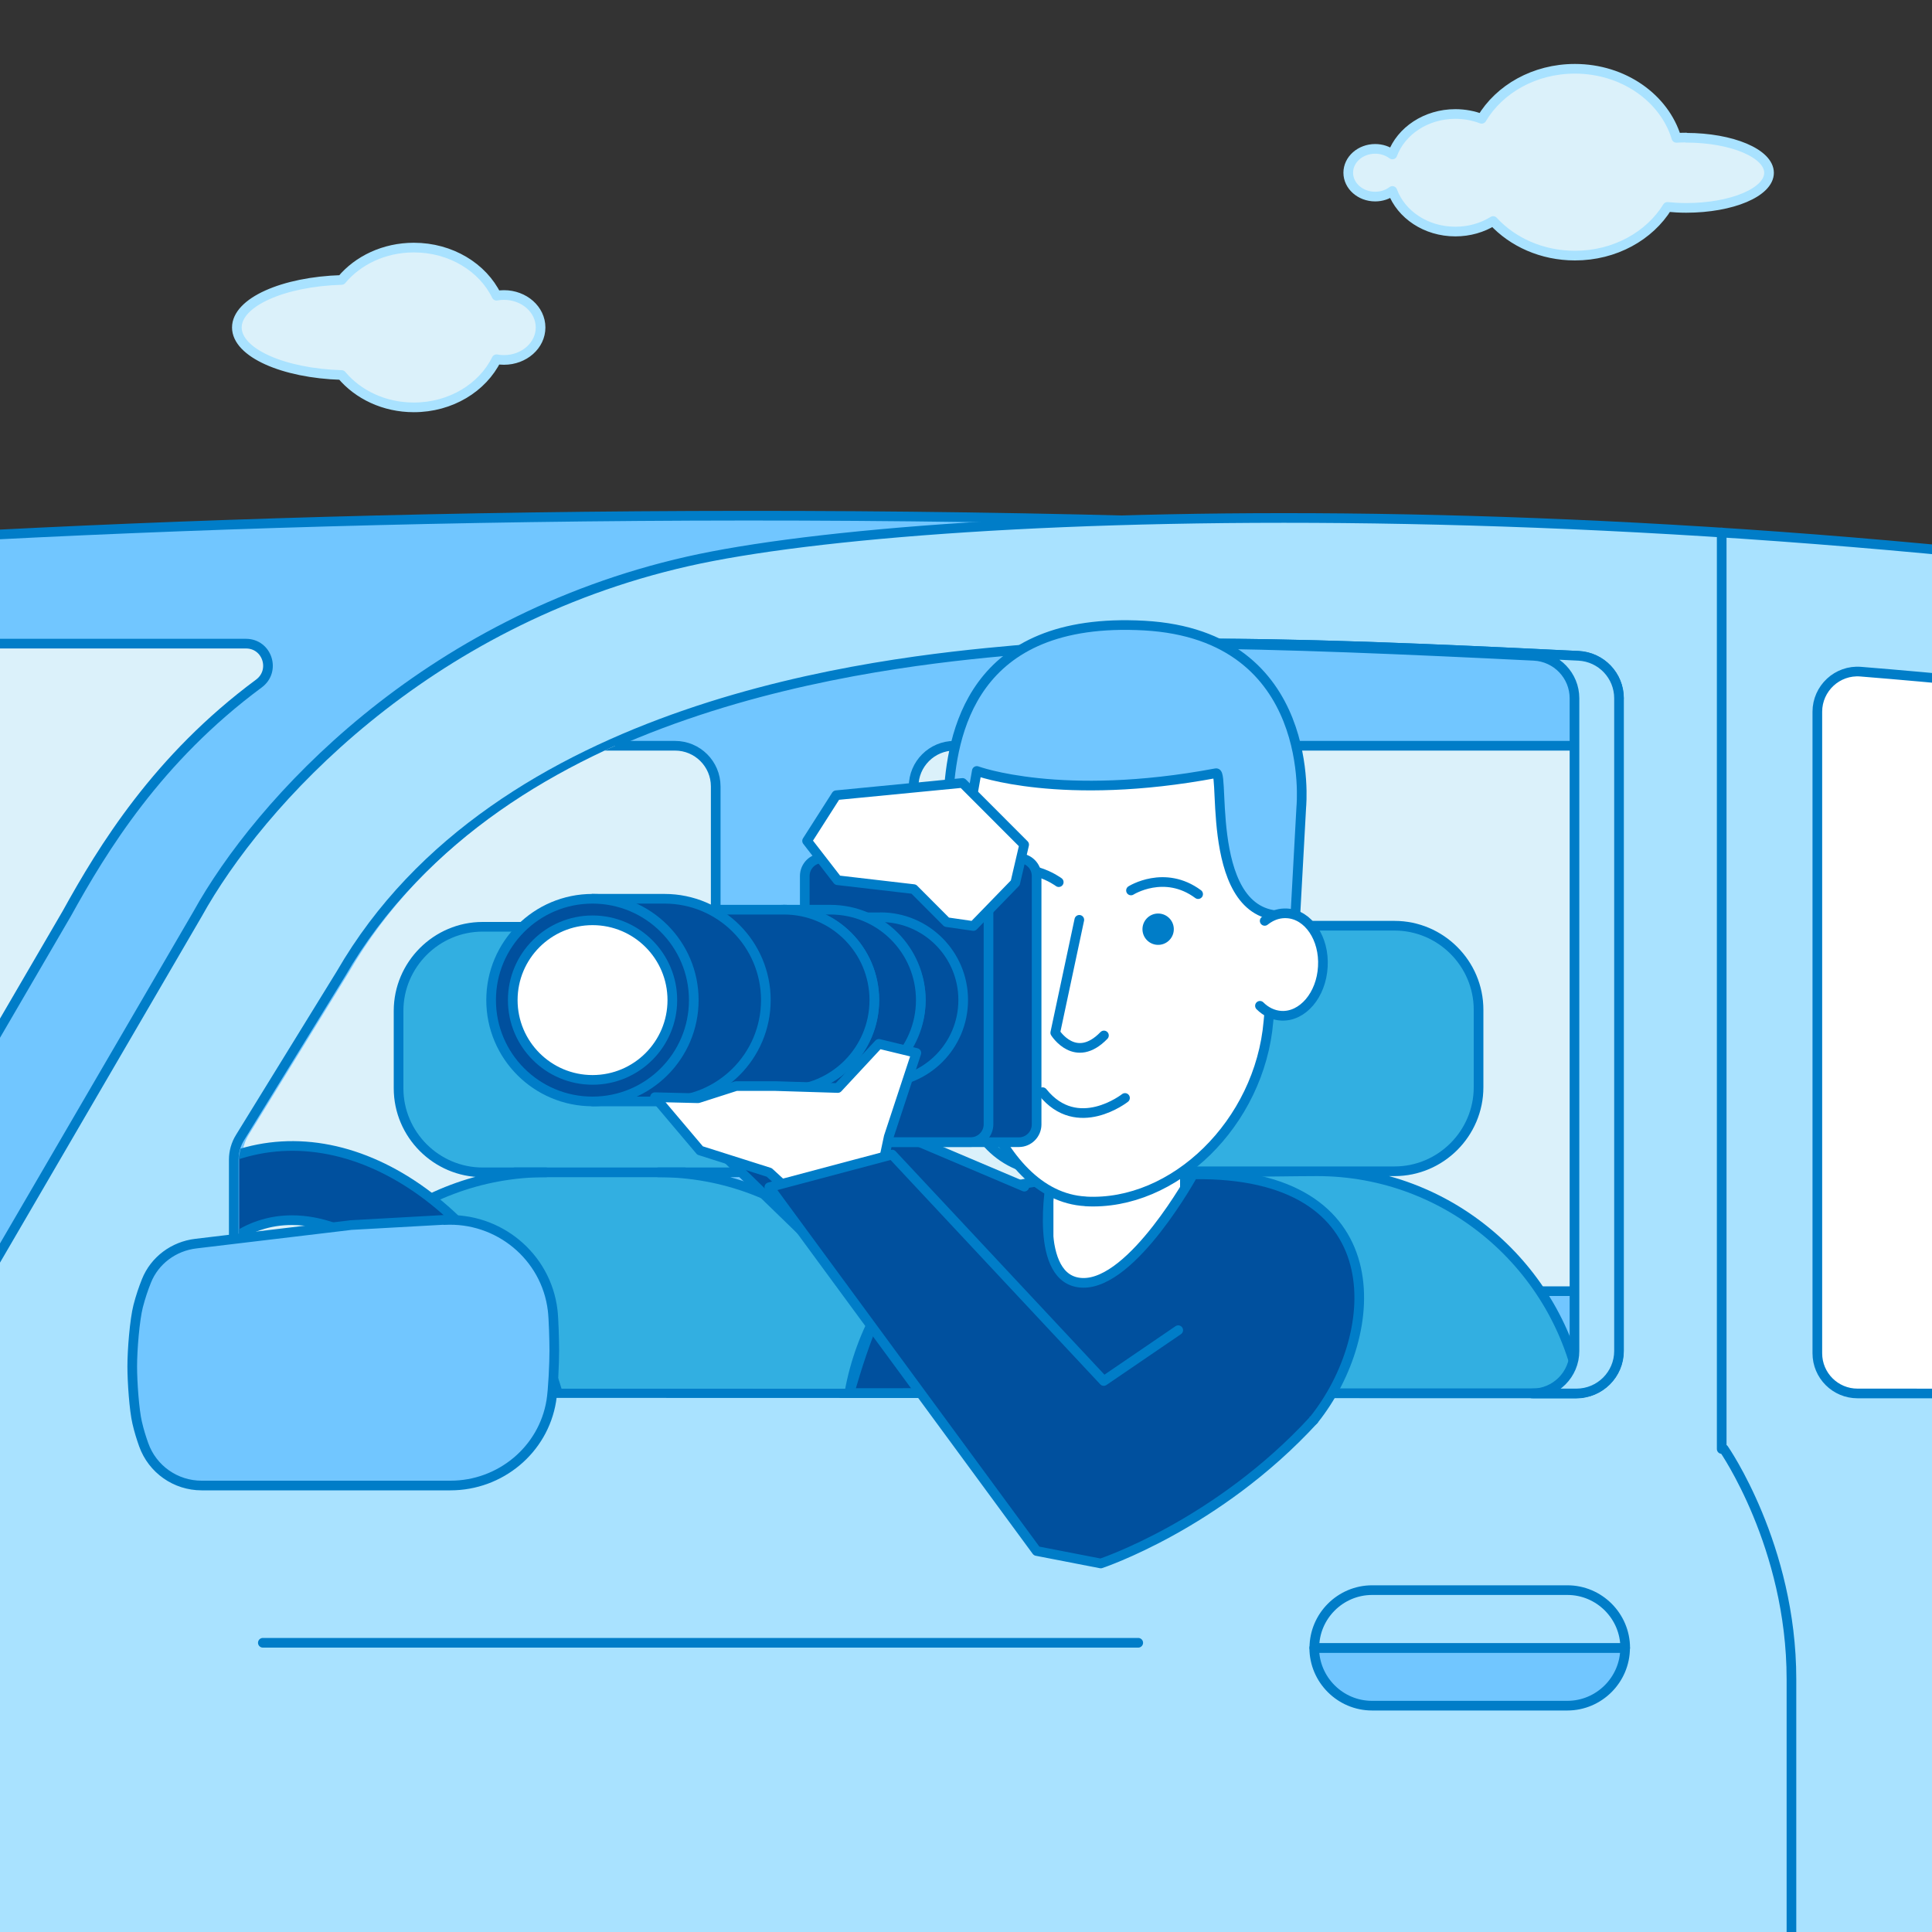 <?xml version="1.0" encoding="UTF-8"?><svg id="_36" xmlns="http://www.w3.org/2000/svg" xmlns:xlink="http://www.w3.org/1999/xlink" viewBox="0 0 200 200"><rect x="0" y="0" width="200" height="200" fill="#333333" stroke="none"/><defs><style>.cls-1,.cls-2,.cls-3{fill:none;}.cls-2{stroke:#007dc8;}.cls-2,.cls-3{stroke-linecap:round;stroke-linejoin:round;}.cls-3{stroke:#a9e2ff;}.cls-4{clip-path:url(#clippath);}.cls-5{fill:#00509e;}.cls-6{fill:#007dc8;}.cls-7{fill:#fff;}.cls-8{fill:#71c6ff;}.cls-9{fill:#a9e2ff;}.cls-10{fill:#dbf1fa;}.cls-11{fill:#32afe1;}.cls-12{clip-path:url(#clippath-1);}.cls-13{clip-path:url(#clippath-4);}.cls-14{clip-path:url(#clippath-3);}.cls-15{clip-path:url(#clippath-2);}</style><clipPath id="clippath"><rect class="cls-1" y="33.26" width="200" height="166.74"/></clipPath><clipPath id="clippath-1"><path class="cls-1" d="m105.22,67.51c-13.96,1.24-53.06,5.35-69.15,33.21l-10.34,16.78c-.42.69-.65,1.48-.65,2.29v19.58c0,2.41,1.95,4.37,4.36,4.37l133.41.04c2.41,0,4.37-1.96,4.37-4.37v-66.98c0-2.33-1.83-4.25-4.15-4.36-13.95-.69-27.23-1.27-38.96-1.27-6.88,0-13.24.2-18.89.7"/></clipPath><clipPath id="clippath-2"><rect class="cls-1" y="33.26" width="200" height="166.74"/></clipPath><clipPath id="clippath-3"><path class="cls-1" d="m105.04,67.32c-14.08,1.25-53.52,5.39-69.75,33.5l-9.89,16.93c-.43.69-.65,1.49-.65,2.31v19.76c0,2.43,1.97,3.99,4.4,3.99l134.03.04c2.43,0,4.4-1.56,4.4-3.99v-67.56c0-2.35-1.84-4.28-4.19-4.4-14.07-.69-27.47-1.28-39.31-1.28-6.94,0-13.35.2-19.05.71"/></clipPath><clipPath id="clippath-4"><rect class="cls-1" y="33.26" width="200" height="166.74"/></clipPath></defs><path class="cls-10" d="m174.54,14.24c-.34,0-.67.01-1,.03-1.25-4.12-5.48-7.15-10.51-7.15-4.19,0-7.82,2.1-9.65,5.18-.83-.32-1.76-.5-2.72-.5-3.04,0-5.62,1.76-6.52,4.19-.48-.36-1.1-.58-1.78-.58-1.54,0-2.79,1.11-2.79,2.47s1.25,2.47,2.79,2.47c.68,0,1.29-.22,1.78-.58.9,2.44,3.47,4.2,6.52,4.2,1.45,0,2.8-.4,3.91-1.09,2,2.18,5.05,3.58,8.47,3.58,4.13,0,7.72-2.04,9.57-5.04.62.06,1.27.1,1.94.1,4.74,0,8.58-1.63,8.58-3.63s-3.84-3.63-8.58-3.63"/><path class="cls-3" d="m174.54,14.24c-.34,0-.67.01-1,.03-1.25-4.12-5.48-7.15-10.51-7.15-4.19,0-7.82,2.1-9.65,5.18-.83-.32-1.76-.5-2.72-.5-3.04,0-5.62,1.76-6.52,4.19-.48-.36-1.1-.58-1.78-.58-1.54,0-2.79,1.11-2.79,2.47s1.25,2.47,2.79,2.47c.68,0,1.29-.22,1.78-.58.9,2.44,3.47,4.2,6.52,4.2,1.45,0,2.8-.4,3.91-1.09,2,2.18,5.05,3.58,8.47,3.58,4.13,0,7.72-2.04,9.57-5.04.62.06,1.27.1,1.94.1,4.74,0,8.58-1.63,8.58-3.63s-3.84-3.63-8.58-3.63Z"/><path class="cls-10" d="m52.17,30.54c-.26,0-.52.02-.77.07-1.43-2.93-4.72-4.98-8.56-4.98-3.07,0-5.79,1.32-7.48,3.35-6.06.18-10.84,2.31-10.84,4.92s4.79,4.74,10.84,4.92c1.7,2.03,4.41,3.35,7.48,3.35,3.83,0,7.12-2.05,8.56-4.98.25.05.51.07.77.07,2.09,0,3.79-1.5,3.79-3.36s-1.7-3.36-3.79-3.36"/><path class="cls-3" d="m52.17,30.54c-.26,0-.52.02-.77.07-1.43-2.93-4.72-4.98-8.56-4.98-3.07,0-5.79,1.32-7.48,3.35-6.06.18-10.84,2.31-10.84,4.92s4.79,4.74,10.84,4.92c1.7,2.03,4.41,3.35,7.48,3.35,3.83,0,7.12-2.05,8.56-4.98.25.05.51.07.77.07,2.09,0,3.79-1.5,3.79-3.36s-1.7-3.36-3.79-3.36Z"/><g class="cls-4"><path class="cls-8" d="m258.33,65.34C128.81,46.28-15.09,54.03-71.37,61.15c-32.41,4.1-53.1,30.8-53.1,30.8l-43.45,55.52-.76.5h0,0s-136.51,13.56-136.51,13.56c-31.88,6.31-31.51,21.33-34.84,30.82,0,0-7.87,9.42-7.87,34.56s13.25,40.82,13.25,40.82h166.03c-.25-.23-.49-.47-.73-.71-17.8-17.16-16.52-44.14-16.52-44.14,0-16.07,5.06-30.51,5.06-30.51-.32-12.97,4.31-21.31,30.58-28.76,1.16-.33,2.35-.66,3.6-.98l134.77-14.63.24-.03h0,0l.52-.5,70.8,8.5,266.67.36-68.04-90.99Z"/><path class="cls-2" d="m258.33,65.34C128.81,46.28-15.09,54.03-71.37,61.15c-32.41,4.1-53.1,30.8-53.1,30.8l-43.45,55.52-.76.5h0,0s-136.51,13.56-136.51,13.56c-31.88,6.31-31.51,21.33-34.84,30.82,0,0-7.87,9.42-7.87,34.56s13.25,40.82,13.25,40.82h166.03c-.25-.23-.49-.47-.73-.71-17.8-17.16-16.52-44.14-16.52-44.14,0-16.07,5.06-30.51,5.06-30.51-.32-12.97,4.31-21.31,30.58-28.76,1.16-.33,2.35-.66,3.6-.98l134.77-14.63.24-.03h0,0l.52-.5,70.8,8.5,266.67.36-68.04-90.99Z"/><path class="cls-9" d="m366.85,200.6v-20.92c0-.15.51-14.41-17-26.55,0-35.9-33.82-76.38-55.58-81.06l-25.89-5.57c-89.87-17.1-171.83-14.12-197.17-8.39-27.35,6.18-44.41,25.04-50.76,36.51l-30.68,52.65-.52.5h0s0,0,0,0l-.24.03-138.37,15.61c-26.28,7.45-30.9,15.79-30.58,28.76,0,0-5.07,14.45-5.07,30.51,0,0-1.28,26.98,16.52,44.14,1.49.46,3.06.71,4.69.71h11.11c-.03-.83-.12-1.65-.12-2.49,0-37.9,30.72-68.62,68.61-68.62S-15.59,227.12-15.59,265.02c0,.84-.1,1.66-.13,2.49h212.63c-.03-.83-.13-1.65-.13-2.49,0-37.9,30.72-68.62,68.61-68.62s68.61,30.72,68.61,68.62c0,.84-.1,1.66-.12,2.49h26.23c6.07,0,11-4.93,11-11v-34.63c0-11.77-4.25-21.29-4.25-21.29"/><path class="cls-2" d="m366.85,200.6v-20.92c0-.15.51-14.41-17-26.55,0-35.9-33.82-76.38-55.58-81.06l-25.89-5.57c-89.87-17.1-171.83-14.12-197.17-8.39-27.35,6.18-44.41,25.04-50.76,36.51l-30.68,52.65-.52.5h0s0,0,0,0l-.24.03-138.37,15.61c-26.28,7.45-30.9,15.79-30.58,28.76,0,0-5.07,14.45-5.07,30.51,0,0-1.28,26.98,16.52,44.14,1.49.46,3.06.71,4.69.71h11.11c-.03-.83-.12-1.65-.12-2.49,0-37.9,30.72-68.62,68.61-68.62S-15.59,227.12-15.59,265.02c0,.84-.1,1.66-.13,2.49h212.63c-.03-.83-.13-1.65-.13-2.49,0-37.9,30.72-68.62,68.61-68.62s68.61,30.72,68.61,68.62c0,.84-.1,1.66-.12,2.49h26.23c6.07,0,11-4.93,11-11v-34.63c0-11.77-4.25-21.29-4.25-21.29Z"/><line class="cls-2" x1="27.21" y1="170.06" x2="117.83" y2="170.06"/><path class="cls-7" d="m311.8,110.13c-7.47-15.15-17.65-22.64-20.26-24.38-.39-.26-.81-.45-1.26-.57-29.76-7.85-64.76-12.98-97.66-15.65-2.42-.2-4.49,1.73-4.49,4.15v66.41c0,2.3,1.86,4.16,4.16,4.16l122.79.04c2.35,0,4.24-1.94,4.16-4.29-.21-6.07-1.48-17.77-7.45-29.88"/><path class="cls-2" d="m311.8,110.13c-7.47-15.15-17.65-22.64-20.26-24.38-.39-.26-.81-.45-1.26-.57-29.76-7.85-64.76-12.98-97.66-15.65-2.42-.2-4.49,1.73-4.49,4.15v66.41c0,2.3,1.86,4.16,4.16,4.16l122.79.04c2.35,0,4.24-1.94,4.16-4.29-.21-6.07-1.48-17.77-7.45-29.88Z"/><path class="cls-8" d="m142.04,176.57h20.21c3.29,0,5.98-2.69,5.98-5.98h-32.18c0,3.29,2.69,5.98,5.98,5.98"/><path class="cls-2" d="m142.04,176.57h20.21c3.29,0,5.98-2.69,5.98-5.98h-32.18c0,3.29,2.69,5.98,5.98,5.98Z"/><path class="cls-9" d="m162.25,164.61h-20.21c-3.29,0-5.98,2.69-5.98,5.98h32.18c0-3.29-2.69-5.98-5.98-5.98"/><path class="cls-2" d="m162.25,164.61h-20.21c-3.29,0-5.98,2.69-5.98,5.98h32.18c0-3.29-2.69-5.98-5.98-5.98Z"/><path class="cls-2" d="m185.45,264.95v-91.13c0-13.78-7-23.82-7-23.82h-.22V55.12"/><path class="cls-8" d="m167.59,72.29c0-2.35-1.84-4.28-4.19-4.4-22.32-1.1-42.93-1.94-58.36-.58-14.08,1.25-53.52,5.4-69.75,33.5l-10.43,16.93c-.43.69-.66,1.49-.66,2.31v19.75c0,2.43,1.97,4.4,4.4,4.4l134.58.04c2.43,0,4.4-1.97,4.4-4.4v-67.56Z"/><path class="cls-2" d="m167.59,72.29c0-2.35-1.84-4.28-4.19-4.4-22.32-1.1-42.93-1.94-58.36-.58-14.08,1.25-53.52,5.4-69.75,33.5l-10.43,16.93c-.43.69-.66,1.49-.66,2.31v19.75c0,2.43,1.97,4.4,4.4,4.4l134.58.04c2.43,0,4.4-1.97,4.4-4.4v-67.56Z"/></g><g class="cls-12"><path class="cls-10" d="m69.87,133.66H23.6c-2.31,0-4.21-1.89-4.21-4.21v-48.04c0-2.31,1.89-4.21,4.21-4.21h46.27c2.31,0,4.21,1.89,4.21,4.21v48.04c0,2.31-1.89,4.21-4.21,4.21"/><path class="cls-2" d="m23.61,77.2h46.27c2.32,0,4.21,1.88,4.21,4.21v48.04c0,2.32-1.88,4.21-4.21,4.21H23.61c-2.32,0-4.21-1.89-4.21-4.21v-48.04c0-2.32,1.89-4.21,4.21-4.21Z"/><path class="cls-11" d="m95.5,144.34c-2.3-13.01-13.71-22.98-27.35-22.98h8.01c4.79,0,8.7-3.92,8.7-8.7v-8.02c0-4.79-3.92-8.7-8.7-8.7h-26.2c-4.78,0-8.7,3.92-8.7,8.7v8.02c0,4.79,3.92,8.7,8.7,8.7h6.57c-13.64,0-25.03,9.96-27.34,22.96l52.77.02s0,0,0,0h13.54Z"/><path class="cls-2" d="m95.5,144.34c-2.3-13.01-13.71-22.98-27.35-22.98h8.01c4.79,0,8.7-3.92,8.7-8.7v-8.02c0-4.79-3.92-8.7-8.7-8.7h-26.2c-4.78,0-8.7,3.92-8.7,8.7v8.02c0,4.79,3.92,8.7,8.7,8.7h6.57c-13.64,0-25.03,9.96-27.34,22.96l52.77.02s0,0,0,0h13.54Z"/><line class="cls-2" x1="70.88" y1="121.36" x2="53.28" y2="121.36"/><path class="cls-10" d="m173.64,133.66h-74.85c-2.31,0-4.21-1.89-4.21-4.21v-48.04c0-2.31,1.89-4.21,4.21-4.21h74.85c2.31,0,4.21,1.89,4.21,4.21v48.04c0,2.31-1.89,4.21-4.21,4.21"/><path class="cls-2" d="m98.79,77.2h74.85c2.32,0,4.21,1.88,4.21,4.21v48.04c0,2.32-1.88,4.21-4.21,4.21h-74.85c-2.32,0-4.21-1.89-4.21-4.21v-48.04c0-2.32,1.89-4.21,4.21-4.21Z"/></g><g class="cls-15"><path class="cls-10" d="m25.46,66.63h-94.64c-.1,0-.21,0-.31.02-23.13,2.75-41.54,25.06-41.54,25.06l-37.72,48.2c-1.24,1.59.02,3.89,2.02,3.68,8.34-.86,26.72-2.25,57.82-2.25,38.14,0,59.79,2.1,65.4,2.73.9.1,1.77-.34,2.23-1.12L6.91,94.58c3.73-6.75,9.39-16.05,19.89-23.82,1.78-1.32.87-4.13-1.34-4.13"/><path class="cls-2" d="m25.46,66.63h-94.64c-.1,0-.21,0-.31.02-23.13,2.75-41.54,25.06-41.54,25.06l-37.72,48.2c-1.24,1.59.02,3.89,2.02,3.68,8.34-.86,26.72-2.25,57.82-2.25,38.14,0,59.79,2.1,65.4,2.73.9.1,1.77-.34,2.23-1.12L6.91,94.58c3.73-6.75,9.39-16.05,19.89-23.82,1.78-1.32.87-4.13-1.34-4.13Z"/><path class="cls-11" d="m163.7,144.23c-2.3-13.01-13.7-22.98-27.35-22.98h8.01c4.79,0,8.7-3.92,8.7-8.7v-8.02c0-4.79-3.92-8.7-8.7-8.7h-35.67c-4.79,0-8.7,3.92-8.7,8.7v8.02c0,4.79,3.92,8.7,8.7,8.7h6.57c-13.64,0-25.04,9.96-27.34,22.96l62.24.02s0,0,0,0h13.54Zm-27.35-22.98c-1.01,0-9.56.07-10.54.18-.98-.11-9.53-.18-10.54-.18h21.09Z"/><path class="cls-2" d="m163.7,144.23c-2.3-13.01-13.7-22.98-27.35-22.98h8.01c4.79,0,8.7-3.92,8.7-8.7v-8.02c0-4.79-3.92-8.7-8.7-8.7h-35.67c-4.79,0-8.7,3.92-8.7,8.7v8.02c0,4.79,3.92,8.7,8.7,8.7h6.57c-13.64,0-25.04,9.96-27.34,22.96l62.24.02s0,0,0,0h13.54Zm-27.35-22.98c-1.01,0-9.56.07-10.54.18-.98-.11-9.53-.18-10.54-.18h21.09Z"/><path class="cls-9" d="m163.4,67.89c-15-.74-29.21-1.36-41.61-1.27,11.27.07,23.83.62,37.01,1.27,2.34.12,4.19,2.05,4.19,4.4v67.56c0,2.43-1.96,4.4-4.39,4.4h4.59c2.43,0,4.41-1.97,4.41-4.4v-67.56c0-2.35-1.84-4.28-4.19-4.4"/><path class="cls-2" d="m163.4,67.89c-15-.74-29.21-1.36-41.61-1.27,11.27.07,23.83.62,37.01,1.27,2.34.12,4.19,2.05,4.19,4.4v67.56c0,2.43-1.96,4.4-4.39,4.4h4.59c2.43,0,4.41-1.97,4.41-4.4v-67.56c0-2.35-1.84-4.28-4.19-4.4Z"/></g><g class="cls-14"><path class="cls-5" d="m39.22,181.51c-10.91,0-22.24-9.55-27.06-23.81-2.68-7.91-3.01-16.14-.94-23.17,2.21-7.51,6.88-12.81,13.14-14.93,6.26-2.12,13.19-.74,19.51,3.88,5.91,4.33,10.64,11.07,13.32,18.98,2.68,7.92,3.01,16.15.94,23.17-2.21,7.51-6.88,12.81-13.14,14.93-1.88.64-3.82.94-5.76.94m-8.99-55.2c-1.17,0-2.32.18-3.41.55-3.82,1.29-6.75,4.78-8.24,9.83-1.63,5.53-1.33,12.11.85,18.54,4.26,12.58,14.83,20.85,23.09,18.06,3.83-1.29,6.75-4.79,8.24-9.83,1.63-5.53,1.33-12.11-.85-18.54-2.18-6.43-5.93-11.85-10.58-15.25-3.03-2.22-6.16-3.36-9.1-3.36"/><path class="cls-2" d="m39.22,181.51c-10.91,0-22.24-9.55-27.06-23.81-2.68-7.91-3.01-16.14-.94-23.17,2.21-7.51,6.88-12.81,13.14-14.93,6.26-2.12,13.19-.74,19.51,3.88,5.91,4.33,10.64,11.07,13.32,18.98,2.68,7.92,3.01,16.15.94,23.17-2.21,7.51-6.88,12.81-13.14,14.93-1.88.64-3.82.94-5.76.94Zm-8.99-55.2c-1.17,0-2.32.18-3.41.55-3.82,1.29-6.75,4.78-8.24,9.83-1.63,5.53-1.33,12.11.85,18.54,4.26,12.58,14.83,20.85,23.09,18.06,3.83-1.29,6.75-4.79,8.24-9.83,1.63-5.53,1.33-12.11-.85-18.54-2.18-6.43-5.93-11.85-10.58-15.25-3.03-2.22-6.16-3.36-9.1-3.36Z"/></g><g class="cls-13"><path class="cls-8" d="m45.98,126.28l-9.49.53c-.13,0-.27.02-.4.04l-15.82,1.89c-2.28.27-4.26,1.73-5.11,3.86-.31.77-.61,1.65-.86,2.62-.36,1.42-.61,4.48-.61,6.24,0,1.59.2,4.51.51,5.82.19.83.43,1.59.68,2.29.91,2.53,3.3,4.21,5.99,4.21h25.76c5.15,0,9.61-3.68,10.44-8.76.19-1.17.31-3.87.31-5.2,0-.96-.06-3.32-.17-4.19-.67-5.58-5.62-9.65-11.23-9.33"/><path class="cls-2" d="m45.98,126.28l-9.49.53c-.13,0-.27.02-.4.04l-15.82,1.89c-2.28.27-4.26,1.73-5.11,3.86-.31.77-.61,1.65-.86,2.62-.36,1.42-.61,4.48-.61,6.24,0,1.59.2,4.51.51,5.82.19.83.43,1.59.68,2.29.91,2.53,3.3,4.21,5.99,4.21h25.76c5.15,0,9.61-3.68,10.44-8.76.19-1.17.31-3.87.31-5.2,0-.96-.06-3.32-.17-4.19-.67-5.58-5.62-9.65-11.23-9.33Z"/><path class="cls-7" d="m122.67,133.57s-.8,3.89-7.06,3.89-7.06-3.89-7.06-3.89v-17.74h14.11v17.74Z"/><path class="cls-2" d="m122.67,133.57s-.8,3.89-7.06,3.89-7.06-3.89-7.06-3.89v-17.74h14.11v17.74Z"/><path class="cls-5" d="m124.6,154.36l11.39-7.36c7.18-8.94,8.38-25.75-12.48-25.43,0,0-6.24,11.38-11.44,11.23-5.2-.15-3.26-10.65-3.26-10.65-13.27,1.18-17.68,11-20.88,22.06l18.45-.02"/><path class="cls-2" d="m124.6,154.36l11.39-7.36c7.18-8.94,8.38-25.75-12.48-25.43,0,0-6.24,11.38-11.44,11.23-5.2-.15-3.26-10.65-3.26-10.65-13.27,1.18-17.68,11-20.88,22.06l18.45-.02"/><path class="cls-7" d="m112.37,124.36h0c-9.58-.53-14.2-16.71-13.59-27.62l.87-15.69c.49-8.83,7.72-15.68,16.08-15.21l3.42.19c8.35.46,14.79,8.07,14.3,16.9l-2.14,22.79c-.89,10.53-9.78,19.16-18.92,18.65"/><path class="cls-2" d="m112.37,124.36h0c-9.58-.53-14.2-16.71-13.59-27.62l.87-15.69c.49-8.83,7.72-15.68,16.08-15.21l3.42.19c8.35.46,14.79,8.07,14.3,16.9l-2.14,22.79c-.89,10.53-9.78,19.16-18.92,18.65Z"/><path class="cls-6" d="m106.99,94.43c.6.67.54,1.69-.13,2.29s-1.69.54-2.29-.13c-.6-.67-.54-1.69.13-2.29.67-.6,1.69-.54,2.29.13"/><path class="cls-6" d="m121.51,96.28c-.05.89-.81,1.58-1.71,1.53-.89-.05-1.58-.81-1.53-1.71.05-.89.81-1.58,1.71-1.53.89.05,1.58.81,1.53,1.71"/><path class="cls-2" d="m107.93,113.06c3.6,4.49,8.53.6,8.53.6"/><path class="cls-2" d="m114.28,107.19c-2.96,3.05-5.04-.28-5.04-.28l2.49-11.69"/><path class="cls-8" d="m125.89,80.04c.95-.18-1.31,16.41,8.21,14.61l.61-11.14s1.75-17.75-16.26-18.75c-18.02-1-19.93,11.4-20.28,17.81l.38,10.82s1.55-7.62,2.57-13.58c0,0,8.73,3.24,24.77.23"/><path class="cls-2" d="m125.89,80.04c.95-.18-1.31,16.41,8.21,14.61l.61-11.14s1.75-17.75-16.26-18.75c-18.02-1-19.93,11.4-20.28,17.81l.38,10.82s1.55-7.62,2.57-13.58c0,0,8.73,3.24,24.77.23Z"/><path class="cls-2" d="m102.47,90.66c3.74-1.91,7.13.66,7.13.66"/><path class="cls-2" d="m124.03,92.56c-3.48-2.58-6.95-.38-6.95-.38"/><path class="cls-7" d="m130.92,95.33c.11-.09.23-.17.35-.25.59-.38,1.25-.57,1.95-.53,2.22.12,3.89,2.59,3.72,5.52-.16,2.93-2.09,5.2-4.31,5.08-.83-.05-1.59-.42-2.2-1.03"/><path class="cls-2" d="m130.92,95.33c.11-.09.23-.17.35-.25.59-.38,1.25-.57,1.95-.53,2.22.12,3.89,2.59,3.72,5.52-.16,2.93-2.09,5.2-4.31,5.08-.83-.05-1.59-.42-2.2-1.03"/><polyline class="cls-5" points="93.33 137.46 73.65 118.36 87.24 89.96 98.55 93.39 90.47 116.24 106.04 122.84"/><polyline class="cls-2" points="93.33 137.46 73.65 118.36 87.24 89.96 98.55 93.39 90.47 116.24 106.04 122.84"/><path class="cls-5" d="m105.47,118.22h-15.34c-1.01,0-1.84-.82-1.84-1.84v-25.71c0-1.01.82-1.84,1.84-1.84h15.34c1.01,0,1.83.82,1.83,1.84v25.71c0,1.01-.82,1.84-1.83,1.84"/><path class="cls-2" d="m90.13,88.84h15.34c1.01,0,1.84.82,1.84,1.84v25.72c0,1.01-.82,1.84-1.84,1.84h-15.34c-1.01,0-1.83-.82-1.83-1.83v-25.72c0-1.01.82-1.84,1.84-1.84Z"/><path class="cls-5" d="m100.49,118.22h-15.34c-1.01,0-1.84-.82-1.84-1.84v-25.71c0-1.01.82-1.84,1.84-1.84h15.34c1.01,0,1.83.82,1.83,1.84v25.71c0,1.01-.82,1.84-1.83,1.84"/><path class="cls-2" d="m85.15,88.84h15.34c1.01,0,1.84.82,1.84,1.84v25.71c0,1.01-.82,1.84-1.84,1.84h-15.34c-1.01,0-1.84-.82-1.84-1.84v-25.71c0-1.01.82-1.84,1.84-1.84Z"/><path class="cls-5" d="m91.15,94.96s-.04,0-.06,0h0s-4.34,0-4.34,0v17.13h4.34s.04,0,.06,0c4.73,0,8.56-3.83,8.56-8.57s-3.84-8.57-8.56-8.57"/><path class="cls-2" d="m91.15,94.96s-.04,0-.06,0h0s-4.34,0-4.34,0v17.13h4.34s.04,0,.06,0c4.73,0,8.56-3.83,8.56-8.57s-3.84-8.57-8.56-8.57Z"/><path class="cls-10" d="m95.32,103.53c0,4.73-3.83,8.57-8.56,8.57s-8.57-3.84-8.57-8.57,3.84-8.57,8.57-8.57,8.56,3.84,8.56,8.57"/><path class="cls-2" d="m95.32,103.53c0,4.73-3.83,8.57-8.56,8.57s-8.57-3.84-8.57-8.57,3.84-8.57,8.57-8.57,8.56,3.84,8.56,8.57Z"/><path class="cls-5" d="m85.96,94.17s-.04,0-.06,0h0s-4.75,0-4.75,0v18.72h4.75s.04,0,.06,0c5.17,0,9.36-4.19,9.36-9.36s-4.19-9.36-9.36-9.36"/><path class="cls-2" d="m85.96,94.17s-.04,0-.06,0h0s-4.75,0-4.75,0v18.72h4.75s.04,0,.06,0c5.17,0,9.36-4.19,9.36-9.36s-4.19-9.36-9.36-9.36Z"/><path class="cls-10" d="m90.51,103.53c0,5.17-4.19,9.36-9.36,9.36s-9.36-4.19-9.36-9.36,4.19-9.36,9.36-9.36,9.36,4.19,9.36,9.36"/><path class="cls-2" d="m90.51,103.53c0,5.17-4.19,9.36-9.36,9.36s-9.36-4.19-9.36-9.36,4.19-9.36,9.36-9.36,9.36,4.19,9.36,9.36Z"/><path class="cls-5" d="m81.15,94.17s-.04,0-.06,0h0s-18.65,0-18.65,0v18.72h18.65s.04,0,.06,0c5.17,0,9.36-4.19,9.36-9.36s-4.19-9.36-9.36-9.36"/><path class="cls-2" d="m81.15,94.17s-.04,0-.06,0h0s-18.65,0-18.65,0v18.72h18.65s.04,0,.06,0c5.17,0,9.36-4.19,9.36-9.36s-4.19-9.36-9.36-9.36Z"/><path class="cls-10" d="m71.79,103.53c0,5.17-4.19,9.36-9.36,9.36s-9.36-4.19-9.36-9.36,4.19-9.36,9.36-9.36,9.36,4.19,9.36,9.36"/><path class="cls-2" d="m71.79,103.53c0,5.17-4.19,9.36-9.36,9.36s-9.36-4.19-9.36-9.36,4.19-9.36,9.36-9.36,9.36,4.19,9.36,9.36Z"/><path class="cls-5" d="m68.79,93.04s-.05,0-.07,0h0s-7.38,0-7.38,0v20.98h7.38s.05,0,.07,0c5.79,0,10.49-4.7,10.49-10.49s-4.7-10.49-10.49-10.49"/><path class="cls-2" d="m68.79,93.04s-.05,0-.07,0h0s-7.38,0-7.38,0v20.98h7.38s.05,0,.07,0c5.79,0,10.49-4.7,10.49-10.49s-4.7-10.49-10.49-10.49Z"/><path class="cls-5" d="m71.82,103.53c0,5.79-4.7,10.49-10.49,10.49s-10.49-4.7-10.49-10.49,4.7-10.49,10.49-10.49,10.49,4.7,10.49,10.49"/><path class="cls-2" d="m71.82,103.53c0,5.79-4.7,10.49-10.49,10.49s-10.49-4.7-10.49-10.49,4.7-10.49,10.49-10.49,10.49,4.7,10.49,10.49Z"/><path class="cls-7" d="m69.6,103.53c0,4.56-3.7,8.26-8.26,8.26s-8.26-3.7-8.26-8.26,3.7-8.26,8.26-8.26,8.26,3.7,8.26,8.26"/><path class="cls-2" d="m69.6,103.53c0,4.56-3.7,8.26-8.26,8.26s-8.26-3.7-8.26-8.26,3.7-8.26,8.26-8.26,8.26,3.7,8.26,8.26Z"/><polygon class="cls-7" points="79.63 121.37 81.34 122.94 91.49 120.08 92 117.68 94.86 109 90.98 108.06 86.73 112.63 80.29 112.43 76.2 112.43 72.27 113.69 67.8 113.58 72.47 119.1 79.63 121.37"/><polygon class="cls-2" points="79.63 121.37 81.34 122.94 91.49 120.08 92 117.68 94.86 109 90.98 108.06 86.73 112.63 80.29 112.43 76.2 112.43 72.27 113.69 67.8 113.58 72.47 119.1 79.63 121.37"/><path class="cls-5" d="m135.99,147c-9.99,10.87-22.04,14.85-22.04,14.85l-6.64-1.29-27.67-37.66,12.71-3.38,21.91,23.44,7.71-5.26"/><path class="cls-2" d="m135.99,147c-9.99,10.87-22.04,14.85-22.04,14.85l-6.64-1.29-27.67-37.66,12.71-3.38,21.91,23.44,7.71-5.26"/><polygon class="cls-7" points="83.55 87.05 86.7 91.12 94.59 92.04 98 95.46 100.76 95.86 105.1 91.39 106.02 87.44 99.64 81.05 86.57 82.32 83.55 87.05"/><polygon class="cls-2" points="83.55 87.05 86.7 91.12 94.59 92.04 98 95.46 100.76 95.86 105.1 91.39 106.02 87.44 99.64 81.05 86.57 82.32 83.55 87.05"/></g></svg>